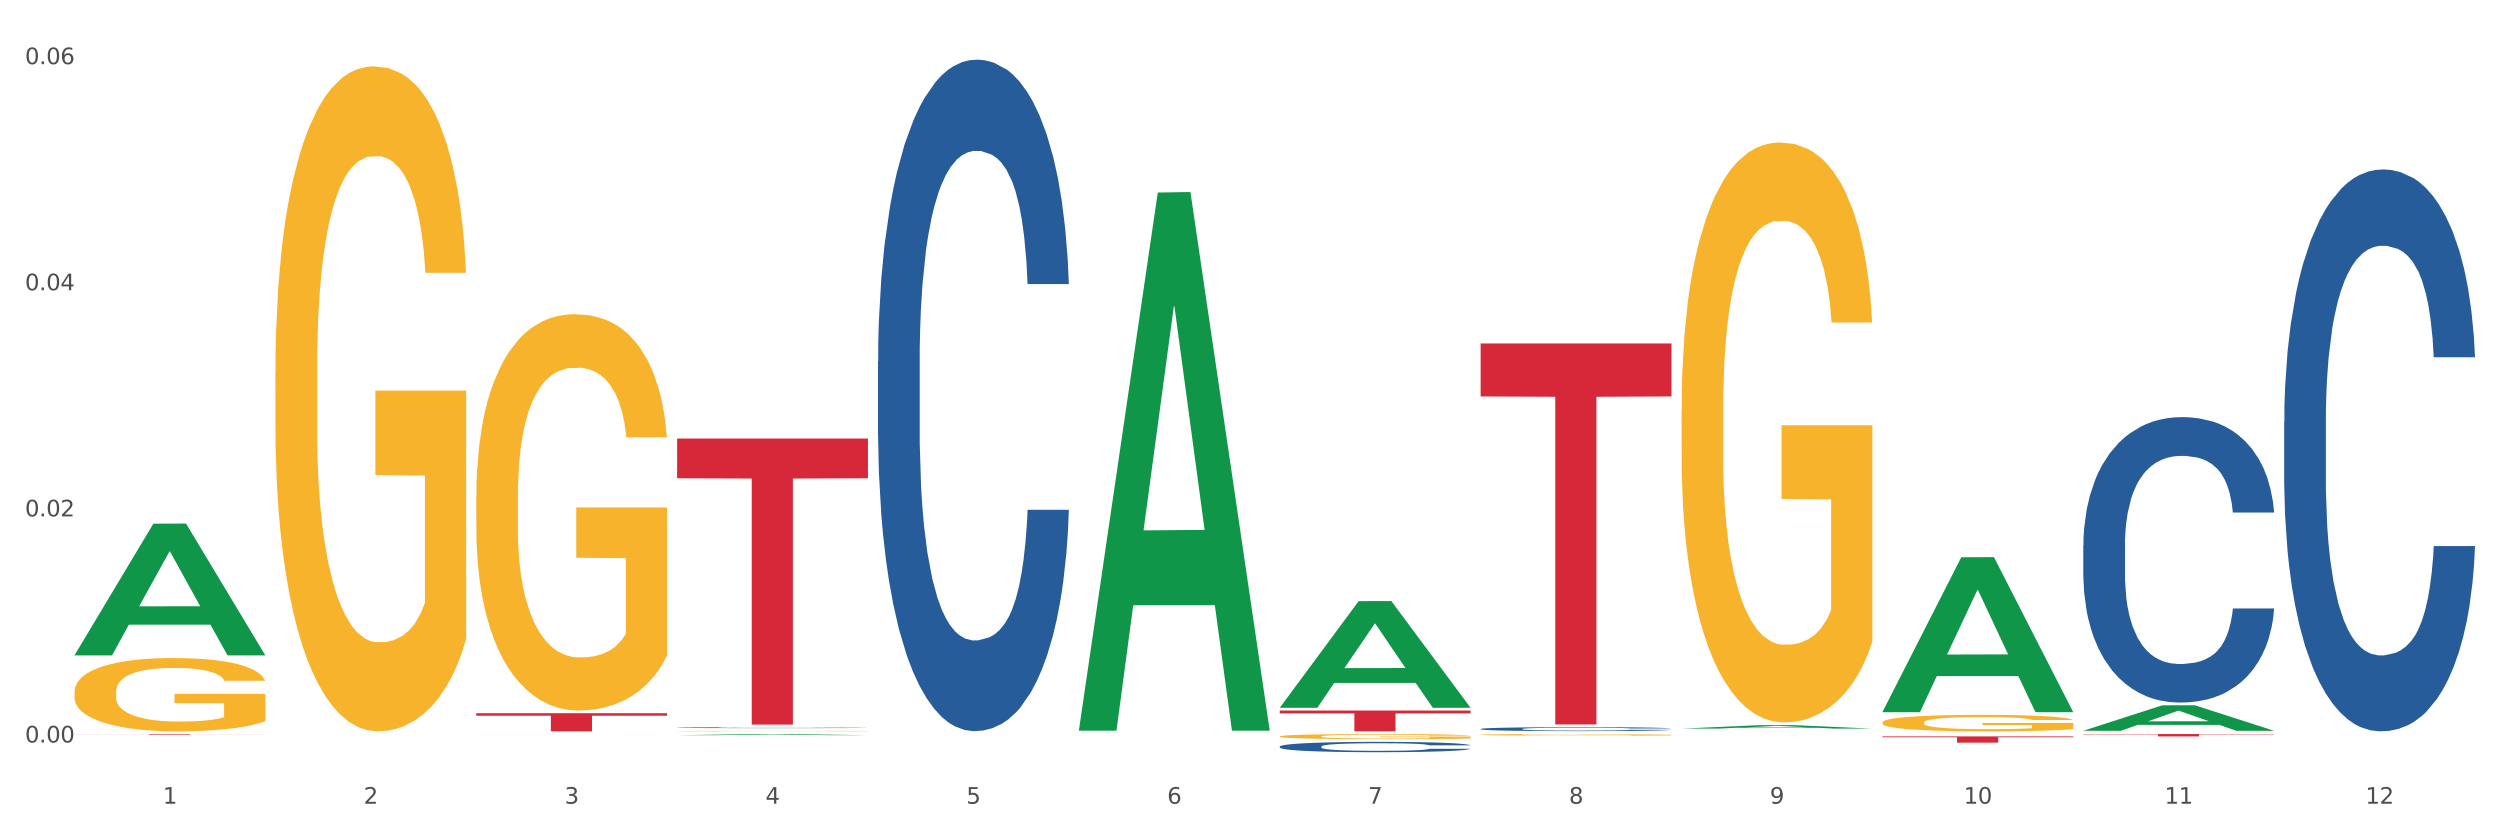 <?xml version="1.0" encoding="utf-8" standalone="no"?>
<!DOCTYPE svg PUBLIC "-//W3C//DTD SVG 1.1//EN"
  "http://www.w3.org/Graphics/SVG/1.1/DTD/svg11.dtd">
<svg xmlns:xlink="http://www.w3.org/1999/xlink" width="1080pt" height="360pt" viewBox="0 0 1080 360" xmlns="http://www.w3.org/2000/svg" version="1.1">
 <rect x="0" y="0" width="1080" height="360" fill="#333333" stroke="none"/>
 <defs>
  <style type="text/css">*{stroke-linejoin: round; stroke-linecap: butt}</style>
 </defs>
 <g id="figure_1">
  <g id="patch_1">
   <path d="M 0 360 
L 1080 360 
L 1080 0 
L 0 0 
z
" style="fill: #ffffff; stroke: #ffffff; stroke-linejoin: miter"/>
  </g>
  <g id="axes_1">
   <g id="matplotlib.axis_1">
    <g id="xtick_1">
     <g id="text_1">
      <!-- 1 -->
      <g style="fill: #4d4d4d" transform="translate(70.342 347.204) scale(0.096 -0.096)">
       <defs>
        <path id="DejaVuSans-31" d="M 794 531 
L 1825 531 
L 1825 4091 
L 703 3866 
L 703 4441 
L 1819 4666 
L 2450 4666 
L 2450 531 
L 3481 531 
L 3481 0 
L 794 0 
L 794 531 
z
" transform="scale(0.016)"/>
       </defs>
       <use xlink:href="#DejaVuSans-31"/>
      </g>
     </g>
    </g>
    <g id="xtick_2">
     <g id="text_2">
      <!-- 2 -->
      <g style="fill: #4d4d4d" transform="translate(157.122 347.204) scale(0.096 -0.096)">
       <defs>
        <path id="DejaVuSans-32" d="M 1228 531 
L 3431 531 
L 3431 0 
L 469 0 
L 469 531 
Q 828 903 1448 1529 
Q 2069 2156 2228 2338 
Q 2531 2678 2651 2914 
Q 2772 3150 2772 3378 
Q 2772 3750 2511 3984 
Q 2250 4219 1831 4219 
Q 1534 4219 1204 4116 
Q 875 4013 500 3803 
L 500 4441 
Q 881 4594 1212 4672 
Q 1544 4750 1819 4750 
Q 2544 4750 2975 4387 
Q 3406 4025 3406 3419 
Q 3406 3131 3298 2873 
Q 3191 2616 2906 2266 
Q 2828 2175 2409 1742 
Q 1991 1309 1228 531 
z
" transform="scale(0.016)"/>
       </defs>
       <use xlink:href="#DejaVuSans-32"/>
      </g>
     </g>
    </g>
    <g id="xtick_3">
     <g id="text_3">
      <!-- 3 -->
      <g style="fill: #4d4d4d" transform="translate(243.902 347.204) scale(0.096 -0.096)">
       <defs>
        <path id="DejaVuSans-33" d="M 2597 2516 
Q 3050 2419 3304 2112 
Q 3559 1806 3559 1356 
Q 3559 666 3084 287 
Q 2609 -91 1734 -91 
Q 1441 -91 1130 -33 
Q 819 25 488 141 
L 488 750 
Q 750 597 1062 519 
Q 1375 441 1716 441 
Q 2309 441 2620 675 
Q 2931 909 2931 1356 
Q 2931 1769 2642 2001 
Q 2353 2234 1838 2234 
L 1294 2234 
L 1294 2753 
L 1863 2753 
Q 2328 2753 2575 2939 
Q 2822 3125 2822 3475 
Q 2822 3834 2567 4026 
Q 2313 4219 1838 4219 
Q 1578 4219 1281 4162 
Q 984 4106 628 3988 
L 628 4550 
Q 988 4650 1302 4700 
Q 1616 4750 1894 4750 
Q 2613 4750 3031 4423 
Q 3450 4097 3450 3541 
Q 3450 3153 3228 2886 
Q 3006 2619 2597 2516 
z
" transform="scale(0.016)"/>
       </defs>
       <use xlink:href="#DejaVuSans-33"/>
      </g>
     </g>
    </g>
    <g id="xtick_4">
     <g id="text_4">
      <!-- 4 -->
      <g style="fill: #4d4d4d" transform="translate(330.683 347.204) scale(0.096 -0.096)">
       <defs>
        <path id="DejaVuSans-34" d="M 2419 4116 
L 825 1625 
L 2419 1625 
L 2419 4116 
z
M 2253 4666 
L 3047 4666 
L 3047 1625 
L 3713 1625 
L 3713 1100 
L 3047 1100 
L 3047 0 
L 2419 0 
L 2419 1100 
L 313 1100 
L 313 1709 
L 2253 4666 
z
" transform="scale(0.016)"/>
       </defs>
       <use xlink:href="#DejaVuSans-34"/>
      </g>
     </g>
    </g>
    <g id="xtick_5">
     <g id="text_5">
      <!-- 5 -->
      <g style="fill: #4d4d4d" transform="translate(417.463 347.204) scale(0.096 -0.096)">
       <defs>
        <path id="DejaVuSans-35" d="M 691 4666 
L 3169 4666 
L 3169 4134 
L 1269 4134 
L 1269 2991 
Q 1406 3038 1543 3061 
Q 1681 3084 1819 3084 
Q 2600 3084 3056 2656 
Q 3513 2228 3513 1497 
Q 3513 744 3044 326 
Q 2575 -91 1722 -91 
Q 1428 -91 1123 -41 
Q 819 9 494 109 
L 494 744 
Q 775 591 1075 516 
Q 1375 441 1709 441 
Q 2250 441 2565 725 
Q 2881 1009 2881 1497 
Q 2881 1984 2565 2268 
Q 2250 2553 1709 2553 
Q 1456 2553 1204 2497 
Q 953 2441 691 2322 
L 691 4666 
z
" transform="scale(0.016)"/>
       </defs>
       <use xlink:href="#DejaVuSans-35"/>
      </g>
     </g>
    </g>
    <g id="xtick_6">
     <g id="text_6">
      <!-- 6 -->
      <g style="fill: #4d4d4d" transform="translate(504.243 347.204) scale(0.096 -0.096)">
       <defs>
        <path id="DejaVuSans-36" d="M 2113 2584 
Q 1688 2584 1439 2293 
Q 1191 2003 1191 1497 
Q 1191 994 1439 701 
Q 1688 409 2113 409 
Q 2538 409 2786 701 
Q 3034 994 3034 1497 
Q 3034 2003 2786 2293 
Q 2538 2584 2113 2584 
z
M 3366 4563 
L 3366 3988 
Q 3128 4100 2886 4159 
Q 2644 4219 2406 4219 
Q 1781 4219 1451 3797 
Q 1122 3375 1075 2522 
Q 1259 2794 1537 2939 
Q 1816 3084 2150 3084 
Q 2853 3084 3261 2657 
Q 3669 2231 3669 1497 
Q 3669 778 3244 343 
Q 2819 -91 2113 -91 
Q 1303 -91 875 529 
Q 447 1150 447 2328 
Q 447 3434 972 4092 
Q 1497 4750 2381 4750 
Q 2619 4750 2861 4703 
Q 3103 4656 3366 4563 
z
" transform="scale(0.016)"/>
       </defs>
       <use xlink:href="#DejaVuSans-36"/>
      </g>
     </g>
    </g>
    <g id="xtick_7">
     <g id="text_7">
      <!-- 7 -->
      <g style="fill: #4d4d4d" transform="translate(591.024 347.204) scale(0.096 -0.096)">
       <defs>
        <path id="DejaVuSans-37" d="M 525 4666 
L 3525 4666 
L 3525 4397 
L 1831 0 
L 1172 0 
L 2766 4134 
L 525 4134 
L 525 4666 
z
" transform="scale(0.016)"/>
       </defs>
       <use xlink:href="#DejaVuSans-37"/>
      </g>
     </g>
    </g>
    <g id="xtick_8">
     <g id="text_8">
      <!-- 8 -->
      <g style="fill: #4d4d4d" transform="translate(677.804 347.204) scale(0.096 -0.096)">
       <defs>
        <path id="DejaVuSans-38" d="M 2034 2216 
Q 1584 2216 1326 1975 
Q 1069 1734 1069 1313 
Q 1069 891 1326 650 
Q 1584 409 2034 409 
Q 2484 409 2743 651 
Q 3003 894 3003 1313 
Q 3003 1734 2745 1975 
Q 2488 2216 2034 2216 
z
M 1403 2484 
Q 997 2584 770 2862 
Q 544 3141 544 3541 
Q 544 4100 942 4425 
Q 1341 4750 2034 4750 
Q 2731 4750 3128 4425 
Q 3525 4100 3525 3541 
Q 3525 3141 3298 2862 
Q 3072 2584 2669 2484 
Q 3125 2378 3379 2068 
Q 3634 1759 3634 1313 
Q 3634 634 3220 271 
Q 2806 -91 2034 -91 
Q 1263 -91 848 271 
Q 434 634 434 1313 
Q 434 1759 690 2068 
Q 947 2378 1403 2484 
z
M 1172 3481 
Q 1172 3119 1398 2916 
Q 1625 2713 2034 2713 
Q 2441 2713 2670 2916 
Q 2900 3119 2900 3481 
Q 2900 3844 2670 4047 
Q 2441 4250 2034 4250 
Q 1625 4250 1398 4047 
Q 1172 3844 1172 3481 
z
" transform="scale(0.016)"/>
       </defs>
       <use xlink:href="#DejaVuSans-38"/>
      </g>
     </g>
    </g>
    <g id="xtick_9">
     <g id="text_9">
      <!-- 9 -->
      <g style="fill: #4d4d4d" transform="translate(764.584 347.204) scale(0.096 -0.096)">
       <defs>
        <path id="DejaVuSans-39" d="M 703 97 
L 703 672 
Q 941 559 1184 500 
Q 1428 441 1663 441 
Q 2288 441 2617 861 
Q 2947 1281 2994 2138 
Q 2813 1869 2534 1725 
Q 2256 1581 1919 1581 
Q 1219 1581 811 2004 
Q 403 2428 403 3163 
Q 403 3881 828 4315 
Q 1253 4750 1959 4750 
Q 2769 4750 3195 4129 
Q 3622 3509 3622 2328 
Q 3622 1225 3098 567 
Q 2575 -91 1691 -91 
Q 1453 -91 1209 -44 
Q 966 3 703 97 
z
M 1959 2075 
Q 2384 2075 2632 2365 
Q 2881 2656 2881 3163 
Q 2881 3666 2632 3958 
Q 2384 4250 1959 4250 
Q 1534 4250 1286 3958 
Q 1038 3666 1038 3163 
Q 1038 2656 1286 2365 
Q 1534 2075 1959 2075 
z
" transform="scale(0.016)"/>
       </defs>
       <use xlink:href="#DejaVuSans-39"/>
      </g>
     </g>
    </g>
    <g id="xtick_10">
     <g id="text_10">
      <!-- 10 -->
      <g style="fill: #4d4d4d" transform="translate(848.311 347.204) scale(0.096 -0.096)">
       <defs>
        <path id="DejaVuSans-30" d="M 2034 4250 
Q 1547 4250 1301 3770 
Q 1056 3291 1056 2328 
Q 1056 1369 1301 889 
Q 1547 409 2034 409 
Q 2525 409 2770 889 
Q 3016 1369 3016 2328 
Q 3016 3291 2770 3770 
Q 2525 4250 2034 4250 
z
M 2034 4750 
Q 2819 4750 3233 4129 
Q 3647 3509 3647 2328 
Q 3647 1150 3233 529 
Q 2819 -91 2034 -91 
Q 1250 -91 836 529 
Q 422 1150 422 2328 
Q 422 3509 836 4129 
Q 1250 4750 2034 4750 
z
" transform="scale(0.016)"/>
       </defs>
       <use xlink:href="#DejaVuSans-31"/>
       <use xlink:href="#DejaVuSans-30" transform="translate(63.623 0)"/>
      </g>
     </g>
    </g>
    <g id="xtick_11">
     <g id="text_11">
      <!-- 11 -->
      <g style="fill: #4d4d4d" transform="translate(935.091 347.204) scale(0.096 -0.096)">
       <use xlink:href="#DejaVuSans-31"/>
       <use xlink:href="#DejaVuSans-31" transform="translate(63.623 0)"/>
      </g>
     </g>
    </g>
    <g id="xtick_12">
     <g id="text_12">
      <!-- 12 -->
      <g style="fill: #4d4d4d" transform="translate(1021.871 347.204) scale(0.096 -0.096)">
       <use xlink:href="#DejaVuSans-31"/>
       <use xlink:href="#DejaVuSans-32" transform="translate(63.623 0)"/>
      </g>
     </g>
    </g>
    <g id="xtick_13"/>
    <g id="xtick_14"/>
    <g id="xtick_15"/>
    <g id="xtick_16"/>
    <g id="xtick_17"/>
    <g id="xtick_18"/>
    <g id="xtick_19"/>
    <g id="xtick_20"/>
    <g id="xtick_21"/>
    <g id="xtick_22"/>
    <g id="xtick_23"/>
   </g>
   <g id="matplotlib.axis_2">
    <g id="ytick_1">
     <g id="text_13">
      <!-- 0.00 -->
      <g style="fill: #4d4d4d" transform="translate(10.8 320.756) scale(0.096 -0.096)">
       <defs>
        <path id="DejaVuSans-2e" d="M 684 794 
L 1344 794 
L 1344 0 
L 684 0 
L 684 794 
z
" transform="scale(0.016)"/>
       </defs>
       <use xlink:href="#DejaVuSans-30"/>
       <use xlink:href="#DejaVuSans-2e" transform="translate(63.623 0)"/>
       <use xlink:href="#DejaVuSans-30" transform="translate(95.41 0)"/>
       <use xlink:href="#DejaVuSans-30" transform="translate(159.033 0)"/>
      </g>
     </g>
    </g>
    <g id="ytick_2">
     <g id="text_14">
      <!-- 0.02 -->
      <g style="fill: #4d4d4d" transform="translate(10.8 223.079) scale(0.096 -0.096)">
       <use xlink:href="#DejaVuSans-30"/>
       <use xlink:href="#DejaVuSans-2e" transform="translate(63.623 0)"/>
       <use xlink:href="#DejaVuSans-30" transform="translate(95.41 0)"/>
       <use xlink:href="#DejaVuSans-32" transform="translate(159.033 0)"/>
      </g>
     </g>
    </g>
    <g id="ytick_3">
     <g id="text_15">
      <!-- 0.04 -->
      <g style="fill: #4d4d4d" transform="translate(10.8 125.402) scale(0.096 -0.096)">
       <use xlink:href="#DejaVuSans-30"/>
       <use xlink:href="#DejaVuSans-2e" transform="translate(63.623 0)"/>
       <use xlink:href="#DejaVuSans-30" transform="translate(95.41 0)"/>
       <use xlink:href="#DejaVuSans-34" transform="translate(159.033 0)"/>
      </g>
     </g>
    </g>
    <g id="ytick_4">
     <g id="text_16">
      <!-- 0.06 -->
      <g style="fill: #4d4d4d" transform="translate(10.8 27.725) scale(0.096 -0.096)">
       <use xlink:href="#DejaVuSans-30"/>
       <use xlink:href="#DejaVuSans-2e" transform="translate(63.623 0)"/>
       <use xlink:href="#DejaVuSans-30" transform="translate(95.41 0)"/>
       <use xlink:href="#DejaVuSans-36" transform="translate(159.033 0)"/>
      </g>
     </g>
    </g>
    <g id="ytick_5"/>
    <g id="ytick_6"/>
    <g id="ytick_7"/>
   </g>
   <g id="PolyCollection_1">
    <path d="M 32.175 283.014 
L 32.26 282.96 
L 66.256 226.222 
L 80.365 226.169 
L 114.616 283.121 
L 98.298 283.121 
L 90.904 269.859 
L 55.803 269.859 
L 55.548 270.072 
L 48.408 283.121 
L 32.175 283.121 
L 32.175 283.014 
L 60.222 261.944 
L 86.484 261.891 
L 73.481 238.308 
L 73.311 238.201 
L 73.141 238.361 
L 60.137 261.891 
L 60.222 261.944 
L 32.175 283.014 
z
" clip-path="url(#pe9c8412f6e)" style="fill: #109648"/>
    <path d="M 726.418 315.926 
L 808.859 315.926 
L 808.859 315.929 
L 776.429 315.929 
L 776.429 315.943 
L 758.652 315.943 
L 758.652 315.929 
L 726.418 315.929 
L 726.418 315.926 
L 726.418 315.926 
z
" clip-path="url(#pe9c8412f6e)" style="fill: #d62839"/>
    <path d="M 639.637 148.389 
L 722.079 148.389 
L 722.079 171.261 
L 689.649 171.415 
L 689.649 312.97 
L 671.872 312.97 
L 671.872 171.415 
L 639.637 171.261 
L 639.637 148.544 
L 639.637 148.389 
z
" clip-path="url(#pe9c8412f6e)" style="fill: #d62839"/>
    <path d="M 118.955 161.403 
L 119.053 161.14 
L 119.053 151.695 
L 119.247 143.561 
L 120.221 123.883 
L 121.681 107.615 
L 122.751 98.957 
L 123.822 91.873 
L 125.087 84.788 
L 126.645 77.442 
L 129.467 66.684 
L 131.219 61.174 
L 133.361 55.402 
L 137.254 47.006 
L 140.077 42.283 
L 142.997 38.348 
L 147.766 33.625 
L 150.881 31.526 
L 154.19 29.951 
L 158.181 28.902 
L 161.198 28.64 
L 167.817 29.427 
L 173.462 31.788 
L 176.187 33.625 
L 179.691 36.773 
L 181.541 38.872 
L 184.558 43.07 
L 187.673 48.58 
L 189.814 53.303 
L 193.026 62.224 
L 195.459 71.145 
L 197.698 82.165 
L 198.866 89.774 
L 199.742 96.858 
L 200.521 104.992 
L 201.299 117.848 
L 183.779 117.848 
L 183.098 108.665 
L 182.027 100.006 
L 180.47 91.61 
L 179.107 86.363 
L 176.771 79.803 
L 174.63 75.605 
L 172.391 72.457 
L 169.666 69.833 
L 167.525 68.521 
L 164.507 67.471 
L 158.57 67.734 
L 154.579 69.833 
L 151.854 72.457 
L 150.102 74.818 
L 148.545 77.442 
L 146.793 81.115 
L 144.749 86.625 
L 143.289 91.61 
L 141.829 97.907 
L 140.661 104.204 
L 139.59 111.551 
L 138.714 119.422 
L 138.033 127.556 
L 137.449 137.526 
L 136.962 154.056 
L 136.962 190.002 
L 137.157 198.136 
L 137.643 208.893 
L 138.227 217.027 
L 139.201 226.735 
L 140.077 233.294 
L 141.731 242.74 
L 143.581 250.611 
L 145.041 255.596 
L 146.501 259.795 
L 149.031 265.567 
L 151.854 270.29 
L 154.287 273.176 
L 157.597 275.8 
L 159.835 276.849 
L 161.782 277.374 
L 166.551 277.374 
L 169.958 276.587 
L 173.754 274.75 
L 176.674 272.389 
L 179.107 269.503 
L 181.833 264.78 
L 183.585 260.319 
L 183.585 205.482 
L 162.171 205.22 
L 162.171 168.749 
L 201.397 168.749 
L 201.397 275.8 
L 199.742 281.31 
L 197.893 286.295 
L 195.946 290.755 
L 193.026 296.265 
L 189.522 301.513 
L 186.407 305.186 
L 183.098 308.334 
L 179.205 311.221 
L 174.143 313.844 
L 171.029 314.894 
L 167.135 315.681 
L 162.561 315.943 
L 158.57 315.419 
L 154.677 314.107 
L 150.589 311.745 
L 146.598 308.334 
L 143.581 304.924 
L 140.563 300.726 
L 137.351 295.216 
L 134.821 289.968 
L 132.874 285.245 
L 130.733 279.211 
L 128.397 271.339 
L 126.645 264.255 
L 125.087 256.908 
L 123.433 247.463 
L 122.265 239.329 
L 121.097 229.096 
L 120.415 221.487 
L 119.637 209.68 
L 119.053 193.151 
L 118.955 161.403 
z
" clip-path="url(#pe9c8412f6e)" style="fill: #f7b32b"/>
    <path d="M 292.516 189.441 
L 374.957 189.441 
L 374.957 206.613 
L 342.528 206.729 
L 342.528 313.015 
L 324.75 313.015 
L 324.75 206.729 
L 292.516 206.613 
L 292.516 189.557 
L 292.516 189.441 
z
" clip-path="url(#pe9c8412f6e)" style="fill: #d62839"/>
    <path d="M 205.736 308.113 
L 288.177 308.113 
L 288.177 309.201 
L 255.747 309.208 
L 255.747 315.943 
L 237.97 315.943 
L 237.97 309.208 
L 205.736 309.201 
L 205.736 308.12 
L 205.736 308.113 
z
" clip-path="url(#pe9c8412f6e)" style="fill: #d62839"/>
    <path d="M 292.516 314.349 
L 292.613 314.349 
L 292.613 314.339 
L 292.906 314.326 
L 293.978 314.302 
L 295.342 314.284 
L 297.681 314.263 
L 298.948 314.254 
L 300.604 314.244 
L 304.015 314.228 
L 307.913 314.214 
L 310.641 314.206 
L 312.688 314.202 
L 317.268 314.193 
L 319.899 314.189 
L 322.628 314.186 
L 324.966 314.184 
L 328.864 314.182 
L 331.983 314.181 
L 335.588 314.18 
L 338.609 314.181 
L 342.604 314.182 
L 348.451 314.186 
L 350.693 314.189 
L 353.714 314.193 
L 356.832 314.198 
L 359.366 314.204 
L 362.289 314.212 
L 365.31 314.222 
L 368.233 314.235 
L 370.28 314.247 
L 371.936 314.26 
L 373.398 314.275 
L 374.47 314.292 
L 374.957 314.306 
L 357.124 314.306 
L 356.637 314.293 
L 355.663 314.279 
L 354.688 314.27 
L 353.616 314.263 
L 351.96 314.254 
L 350.498 314.249 
L 348.062 314.242 
L 345.82 314.238 
L 343.969 314.236 
L 341.727 314.233 
L 336.952 314.231 
L 333.542 314.231 
L 331.398 314.232 
L 328.767 314.234 
L 326.525 314.236 
L 323.894 314.24 
L 321.848 314.245 
L 319.802 314.251 
L 318.632 314.255 
L 316.878 314.262 
L 315.709 314.269 
L 314.15 314.279 
L 313.273 314.287 
L 311.713 314.306 
L 311.031 314.321 
L 310.739 314.331 
L 310.544 314.342 
L 310.544 314.395 
L 311.129 314.419 
L 311.616 314.43 
L 312.395 314.441 
L 313.857 314.456 
L 316.001 314.471 
L 318.242 314.482 
L 320.094 314.488 
L 321.848 314.493 
L 323.602 314.497 
L 325.746 314.5 
L 327.5 314.502 
L 330.131 314.504 
L 333.249 314.505 
L 335.686 314.505 
L 340.655 314.504 
L 342.897 314.502 
L 345.041 314.5 
L 347.379 314.496 
L 349.231 314.492 
L 350.303 314.489 
L 352.057 314.482 
L 353.421 314.475 
L 354.591 314.467 
L 355.37 314.46 
L 356.247 314.45 
L 356.929 314.438 
L 357.124 314.432 
L 374.957 314.432 
L 374.568 314.445 
L 373.885 314.457 
L 372.521 314.473 
L 371.449 314.482 
L 369.793 314.493 
L 368.038 314.503 
L 365.602 314.514 
L 363.361 314.522 
L 361.022 314.528 
L 358.489 314.535 
L 353.908 314.543 
L 352.252 314.546 
L 348.744 314.55 
L 346.015 314.552 
L 342.02 314.554 
L 337.927 314.556 
L 333.639 314.556 
L 329.839 314.556 
L 325.648 314.553 
L 323.017 314.551 
L 320.094 314.548 
L 316.683 314.544 
L 313.467 314.538 
L 310.447 314.531 
L 307.621 314.523 
L 304.989 314.514 
L 301.579 314.499 
L 299.045 314.485 
L 297.194 314.471 
L 295.927 314.46 
L 294.66 314.446 
L 293.978 314.436 
L 292.906 314.412 
L 292.516 314.389 
L 292.516 314.349 
z
" clip-path="url(#pe9c8412f6e)" style="fill: #255c99"/>
    <path d="M 379.296 156.108 
L 379.394 155.843 
L 379.394 148.425 
L 379.686 138.357 
L 380.758 119.812 
L 382.122 105.77 
L 384.461 89.344 
L 385.728 82.456 
L 387.385 74.773 
L 390.795 62.321 
L 394.693 51.723 
L 397.422 45.895 
L 399.468 42.186 
L 404.048 35.562 
L 406.679 32.648 
L 409.408 30.263 
L 411.747 28.674 
L 415.645 26.819 
L 418.763 26.024 
L 422.369 25.759 
L 425.389 26.024 
L 429.385 27.084 
L 435.232 30.263 
L 437.473 32.118 
L 440.494 35.297 
L 443.612 39.536 
L 446.146 43.775 
L 449.069 49.869 
L 452.09 57.817 
L 455.014 67.884 
L 457.06 77.157 
L 458.717 86.96 
L 460.178 98.882 
L 461.25 111.864 
L 461.738 122.726 
L 443.905 122.726 
L 443.417 112.923 
L 442.443 102.326 
L 441.468 95.173 
L 440.396 89.344 
L 438.74 82.721 
L 437.278 78.482 
L 434.842 73.448 
L 432.601 70.269 
L 430.749 68.414 
L 428.508 66.825 
L 423.733 65.235 
L 420.322 65.235 
L 418.178 65.765 
L 415.547 67.089 
L 413.306 68.944 
L 410.675 72.123 
L 408.628 75.567 
L 406.582 80.071 
L 405.413 83.251 
L 403.658 89.079 
L 402.489 93.848 
L 400.93 102.061 
L 400.053 107.89 
L 398.494 122.991 
L 397.812 134.118 
L 397.519 141.801 
L 397.324 150.279 
L 397.324 191.609 
L 397.909 210.155 
L 398.396 218.103 
L 399.176 227.111 
L 400.638 238.768 
L 402.781 250.16 
L 405.023 258.373 
L 406.874 263.407 
L 408.628 267.116 
L 410.382 270.03 
L 412.526 272.68 
L 414.28 274.269 
L 416.911 275.859 
L 420.03 276.654 
L 422.466 276.654 
L 427.436 275.329 
L 429.677 274.004 
L 431.821 272.15 
L 434.16 269.236 
L 436.011 266.056 
L 437.083 263.672 
L 438.837 258.638 
L 440.202 253.339 
L 441.371 247.246 
L 442.151 241.947 
L 443.028 233.999 
L 443.71 224.991 
L 443.905 220.222 
L 461.738 220.222 
L 461.348 229.76 
L 460.666 239.033 
L 459.301 251.485 
L 458.23 258.638 
L 456.573 267.381 
L 454.819 274.799 
L 452.383 283.012 
L 450.141 289.106 
L 447.803 294.404 
L 445.269 299.173 
L 440.689 305.797 
L 439.032 307.651 
L 435.524 310.83 
L 432.795 312.685 
L 428.8 314.54 
L 424.707 315.599 
L 420.42 315.864 
L 416.619 315.334 
L 412.429 313.745 
L 409.798 312.155 
L 406.874 309.771 
L 403.464 306.062 
L 400.248 301.558 
L 397.227 296.259 
L 394.401 290.165 
L 391.77 283.277 
L 388.359 271.885 
L 385.825 260.758 
L 383.974 250.425 
L 382.707 241.682 
L 381.44 230.555 
L 380.758 222.872 
L 379.686 204.326 
L 379.296 187.105 
L 379.296 156.108 
z
" clip-path="url(#pe9c8412f6e)" style="fill: #255c99"/>
    <path d="M 552.857 322.491 
L 552.954 322.487 
L 552.954 322.373 
L 553.247 322.218 
L 554.319 321.932 
L 555.683 321.716 
L 558.022 321.463 
L 559.289 321.357 
L 560.945 321.239 
L 564.356 321.048 
L 568.254 320.884 
L 570.982 320.795 
L 573.029 320.738 
L 577.609 320.636 
L 580.24 320.591 
L 582.969 320.554 
L 585.307 320.53 
L 589.205 320.501 
L 592.324 320.489 
L 595.929 320.485 
L 598.95 320.489 
L 602.945 320.505 
L 608.792 320.554 
L 611.034 320.583 
L 614.055 320.632 
L 617.173 320.697 
L 619.707 320.762 
L 622.63 320.856 
L 625.651 320.978 
L 628.574 321.133 
L 630.621 321.276 
L 632.277 321.427 
L 633.739 321.61 
L 634.811 321.81 
L 635.298 321.977 
L 617.465 321.977 
L 616.978 321.826 
L 616.004 321.663 
L 615.029 321.553 
L 613.957 321.463 
L 612.301 321.361 
L 610.839 321.296 
L 608.403 321.219 
L 606.161 321.17 
L 604.31 321.141 
L 602.068 321.117 
L 597.293 321.092 
L 593.883 321.092 
L 591.739 321.101 
L 589.108 321.121 
L 586.866 321.149 
L 584.235 321.198 
L 582.189 321.251 
L 580.143 321.321 
L 578.973 321.37 
L 577.219 321.459 
L 576.05 321.533 
L 574.491 321.659 
L 573.614 321.749 
L 572.054 321.981 
L 571.372 322.152 
L 571.08 322.271 
L 570.885 322.401 
L 570.885 323.037 
L 571.47 323.323 
L 571.957 323.445 
L 572.736 323.584 
L 574.198 323.763 
L 576.342 323.938 
L 578.583 324.065 
L 580.435 324.142 
L 582.189 324.199 
L 583.943 324.244 
L 586.087 324.285 
L 587.841 324.309 
L 590.472 324.334 
L 593.59 324.346 
L 596.027 324.346 
L 600.997 324.326 
L 603.238 324.305 
L 605.382 324.277 
L 607.72 324.232 
L 609.572 324.183 
L 610.644 324.146 
L 612.398 324.069 
L 613.762 323.987 
L 614.932 323.893 
L 615.711 323.812 
L 616.588 323.69 
L 617.27 323.551 
L 617.465 323.478 
L 635.298 323.478 
L 634.909 323.624 
L 634.226 323.767 
L 632.862 323.959 
L 631.79 324.069 
L 630.134 324.203 
L 628.379 324.318 
L 625.943 324.444 
L 623.702 324.538 
L 621.363 324.619 
L 618.83 324.693 
L 614.249 324.795 
L 612.593 324.823 
L 609.085 324.872 
L 606.356 324.901 
L 602.361 324.929 
L 598.268 324.945 
L 593.98 324.95 
L 590.18 324.941 
L 585.989 324.917 
L 583.358 324.892 
L 580.435 324.856 
L 577.024 324.799 
L 573.808 324.729 
L 570.788 324.648 
L 567.962 324.554 
L 565.33 324.448 
L 561.92 324.273 
L 559.386 324.101 
L 557.535 323.942 
L 556.268 323.808 
L 555.001 323.637 
L 554.319 323.518 
L 553.247 323.233 
L 552.857 322.968 
L 552.857 322.491 
z
" clip-path="url(#pe9c8412f6e)" style="fill: #255c99"/>
    <path d="M 813.198 318.119 
L 895.639 318.119 
L 895.639 318.498 
L 863.21 318.501 
L 863.21 320.845 
L 845.432 320.845 
L 845.432 318.501 
L 813.198 318.498 
L 813.198 318.122 
L 813.198 318.119 
z
" clip-path="url(#pe9c8412f6e)" style="fill: #d62839"/>
    <path d="M 639.637 314.901 
L 639.735 314.899 
L 639.735 314.856 
L 640.027 314.797 
L 641.099 314.688 
L 642.463 314.605 
L 644.802 314.509 
L 646.069 314.468 
L 647.726 314.423 
L 651.136 314.35 
L 655.034 314.288 
L 657.763 314.254 
L 659.809 314.232 
L 664.389 314.193 
L 667.02 314.176 
L 669.749 314.162 
L 672.088 314.153 
L 675.986 314.142 
L 679.104 314.137 
L 682.71 314.136 
L 685.73 314.137 
L 689.726 314.143 
L 695.573 314.162 
L 697.814 314.173 
L 700.835 314.192 
L 703.953 314.217 
L 706.487 314.241 
L 709.41 314.277 
L 712.431 314.324 
L 715.355 314.383 
L 717.401 314.437 
L 719.058 314.495 
L 720.519 314.565 
L 721.591 314.641 
L 722.079 314.705 
L 704.246 314.705 
L 703.758 314.647 
L 702.784 314.585 
L 701.809 314.543 
L 700.737 314.509 
L 699.081 314.47 
L 697.619 314.445 
L 695.183 314.416 
L 692.942 314.397 
L 691.09 314.386 
L 688.849 314.377 
L 684.074 314.367 
L 680.663 314.367 
L 678.519 314.37 
L 675.888 314.378 
L 673.647 314.389 
L 671.016 314.408 
L 668.969 314.428 
L 666.923 314.454 
L 665.754 314.473 
L 663.999 314.507 
L 662.83 314.535 
L 661.271 314.584 
L 660.394 314.618 
L 658.835 314.706 
L 658.153 314.772 
L 657.86 314.817 
L 657.665 314.867 
L 657.665 315.109 
L 658.25 315.218 
L 658.737 315.265 
L 659.517 315.318 
L 660.979 315.386 
L 663.122 315.453 
L 665.364 315.501 
L 667.215 315.531 
L 668.969 315.552 
L 670.723 315.57 
L 672.867 315.585 
L 674.621 315.594 
L 677.252 315.604 
L 680.371 315.608 
L 682.807 315.608 
L 687.777 315.601 
L 690.018 315.593 
L 692.162 315.582 
L 694.501 315.565 
L 696.352 315.546 
L 697.424 315.532 
L 699.178 315.503 
L 700.543 315.472 
L 701.712 315.436 
L 702.492 315.405 
L 703.369 315.358 
L 704.051 315.305 
L 704.246 315.277 
L 722.079 315.277 
L 721.689 315.333 
L 721.007 315.388 
L 719.642 315.461 
L 718.571 315.503 
L 716.914 315.554 
L 715.16 315.598 
L 712.724 315.646 
L 710.482 315.682 
L 708.144 315.713 
L 705.61 315.741 
L 701.03 315.78 
L 699.373 315.79 
L 695.865 315.809 
L 693.136 315.82 
L 689.141 315.831 
L 685.048 315.837 
L 680.761 315.839 
L 676.96 315.836 
L 672.77 315.826 
L 670.139 315.817 
L 667.215 315.803 
L 663.805 315.781 
L 660.589 315.755 
L 657.568 315.724 
L 654.742 315.688 
L 652.111 315.647 
L 648.7 315.58 
L 646.166 315.515 
L 644.315 315.455 
L 643.048 315.403 
L 641.781 315.338 
L 641.099 315.293 
L 640.027 315.184 
L 639.637 315.083 
L 639.637 314.901 
z
" clip-path="url(#pe9c8412f6e)" style="fill: #255c99"/>
    <path d="M 986.759 182.266 
L 986.856 182.045 
L 986.856 175.837 
L 987.148 167.413 
L 988.22 151.895 
L 989.585 140.146 
L 991.923 126.401 
L 993.19 120.637 
L 994.847 114.209 
L 998.258 103.789 
L 1002.156 94.922 
L 1004.884 90.045 
L 1006.93 86.941 
L 1011.511 81.399 
L 1014.142 78.96 
L 1016.87 76.965 
L 1019.209 75.635 
L 1023.107 74.083 
L 1026.225 73.418 
L 1029.831 73.196 
L 1032.852 73.418 
L 1036.847 74.305 
L 1042.694 76.965 
L 1044.935 78.517 
L 1047.956 81.177 
L 1051.075 84.724 
L 1053.608 88.271 
L 1056.532 93.37 
L 1059.553 100.021 
L 1062.476 108.445 
L 1064.522 116.204 
L 1066.179 124.406 
L 1067.641 134.382 
L 1068.713 145.245 
L 1069.2 154.334 
L 1051.367 154.334 
L 1050.88 146.131 
L 1049.905 137.264 
L 1048.931 131.278 
L 1047.859 126.401 
L 1046.202 120.859 
L 1044.74 117.312 
L 1042.304 113.1 
L 1040.063 110.44 
L 1038.211 108.888 
L 1035.97 107.558 
L 1031.195 106.228 
L 1027.784 106.228 
L 1025.641 106.671 
L 1023.009 107.78 
L 1020.768 109.331 
L 1018.137 111.992 
L 1016.091 114.874 
L 1014.044 118.642 
L 1012.875 121.302 
L 1011.121 126.18 
L 1009.951 130.17 
L 1008.392 137.042 
L 1007.515 141.919 
L 1005.956 154.555 
L 1005.274 163.866 
L 1004.982 170.295 
L 1004.787 177.389 
L 1004.787 211.972 
L 1005.371 227.49 
L 1005.859 234.141 
L 1006.638 241.678 
L 1008.1 251.433 
L 1010.244 260.965 
L 1012.485 267.837 
L 1014.337 272.049 
L 1016.091 275.153 
L 1017.845 277.592 
L 1019.989 279.808 
L 1021.743 281.139 
L 1024.374 282.469 
L 1027.492 283.134 
L 1029.928 283.134 
L 1034.898 282.025 
L 1037.139 280.917 
L 1039.283 279.365 
L 1041.622 276.927 
L 1043.474 274.266 
L 1044.546 272.271 
L 1046.3 268.059 
L 1047.664 263.625 
L 1048.833 258.527 
L 1049.613 254.093 
L 1050.49 247.442 
L 1051.172 239.905 
L 1051.367 235.915 
L 1069.2 235.915 
L 1068.81 243.895 
L 1068.128 251.654 
L 1066.764 262.074 
L 1065.692 268.059 
L 1064.035 275.375 
L 1062.281 281.582 
L 1059.845 288.454 
L 1057.604 293.553 
L 1055.265 297.987 
L 1052.731 301.977 
L 1048.151 307.519 
L 1046.495 309.071 
L 1042.986 311.731 
L 1040.258 313.283 
L 1036.262 314.835 
L 1032.17 315.722 
L 1027.882 315.943 
L 1024.081 315.5 
L 1019.891 314.17 
L 1017.26 312.84 
L 1014.337 310.845 
L 1010.926 307.741 
L 1007.71 303.972 
L 1004.689 299.539 
L 1001.863 294.44 
L 999.232 288.676 
L 995.821 279.143 
L 993.288 269.833 
L 991.436 261.187 
L 990.169 253.871 
L 988.903 244.56 
L 988.22 238.131 
L 987.148 222.613 
L 986.759 208.204 
L 986.759 182.266 
z
" clip-path="url(#pe9c8412f6e)" style="fill: #255c99"/>
    <path d="M 32.175 317.109 
L 114.616 317.109 
L 114.616 317.146 
L 82.187 317.146 
L 82.187 317.377 
L 64.409 317.377 
L 64.409 317.146 
L 32.175 317.146 
L 32.175 317.109 
L 32.175 317.109 
z
" clip-path="url(#pe9c8412f6e)" style="fill: #d62839"/>
    <path d="M 813.198 312.116 
L 813.295 312.11 
L 813.295 311.876 
L 813.49 311.675 
L 814.463 311.187 
L 815.923 310.784 
L 816.994 310.57 
L 818.065 310.395 
L 819.33 310.219 
L 820.887 310.037 
L 823.71 309.771 
L 825.462 309.634 
L 827.603 309.491 
L 831.497 309.283 
L 834.319 309.166 
L 837.239 309.069 
L 842.009 308.952 
L 845.123 308.9 
L 848.433 308.861 
L 852.423 308.835 
L 855.441 308.829 
L 862.059 308.848 
L 867.705 308.907 
L 870.43 308.952 
L 873.934 309.03 
L 875.783 309.082 
L 878.801 309.186 
L 881.915 309.322 
L 884.057 309.439 
L 887.269 309.66 
L 889.702 309.881 
L 891.941 310.154 
L 893.109 310.343 
L 893.985 310.518 
L 894.763 310.719 
L 895.542 311.038 
L 878.022 311.038 
L 877.341 310.81 
L 876.27 310.596 
L 874.713 310.388 
L 873.35 310.258 
L 871.014 310.096 
L 868.873 309.992 
L 866.634 309.914 
L 863.909 309.849 
L 861.767 309.816 
L 858.75 309.79 
L 852.813 309.797 
L 848.822 309.849 
L 846.097 309.914 
L 844.345 309.972 
L 842.787 310.037 
L 841.035 310.128 
L 838.991 310.265 
L 837.531 310.388 
L 836.071 310.544 
L 834.903 310.7 
L 833.833 310.882 
L 832.957 311.077 
L 832.275 311.278 
L 831.691 311.525 
L 831.205 311.934 
L 831.205 312.825 
L 831.399 313.026 
L 831.886 313.292 
L 832.47 313.494 
L 833.443 313.734 
L 834.319 313.897 
L 835.974 314.131 
L 837.823 314.326 
L 839.283 314.449 
L 840.743 314.553 
L 843.274 314.696 
L 846.097 314.813 
L 848.53 314.884 
L 851.839 314.949 
L 854.078 314.975 
L 856.025 314.988 
L 860.794 314.988 
L 864.201 314.969 
L 867.997 314.923 
L 870.917 314.865 
L 873.35 314.793 
L 876.075 314.676 
L 877.827 314.566 
L 877.827 313.208 
L 856.414 313.201 
L 856.414 312.298 
L 895.639 312.298 
L 895.639 314.949 
L 893.985 315.086 
L 892.135 315.209 
L 890.189 315.32 
L 887.269 315.456 
L 883.765 315.586 
L 880.65 315.677 
L 877.341 315.755 
L 873.447 315.826 
L 868.386 315.891 
L 865.271 315.917 
L 861.378 315.937 
L 856.803 315.943 
L 852.813 315.93 
L 848.919 315.898 
L 844.831 315.839 
L 840.841 315.755 
L 837.823 315.671 
L 834.806 315.567 
L 831.594 315.43 
L 829.063 315.3 
L 827.117 315.183 
L 824.975 315.034 
L 822.639 314.839 
L 820.887 314.663 
L 819.33 314.481 
L 817.675 314.248 
L 816.507 314.046 
L 815.339 313.793 
L 814.658 313.604 
L 813.879 313.312 
L 813.295 312.903 
L 813.198 312.116 
z
" clip-path="url(#pe9c8412f6e)" style="fill: #f7b32b"/>
    <path d="M 726.418 177.313 
L 726.515 177.085 
L 726.515 168.848 
L 726.71 161.755 
L 727.683 144.594 
L 729.143 130.408 
L 730.214 122.857 
L 731.284 116.68 
L 732.55 110.502 
L 734.107 104.095 
L 736.93 94.714 
L 738.682 89.909 
L 740.823 84.875 
L 744.716 77.554 
L 747.539 73.435 
L 750.459 70.003 
L 755.228 65.884 
L 758.343 64.054 
L 761.652 62.681 
L 765.643 61.766 
L 768.66 61.537 
L 775.279 62.224 
L 780.924 64.283 
L 783.65 65.884 
L 787.154 68.63 
L 789.003 70.461 
L 792.02 74.121 
L 795.135 78.926 
L 797.276 83.045 
L 800.488 90.824 
L 802.922 98.604 
L 805.16 108.214 
L 806.328 114.849 
L 807.204 121.027 
L 807.983 128.12 
L 808.762 139.332 
L 791.242 139.332 
L 790.56 131.323 
L 789.49 123.773 
L 787.932 116.451 
L 786.57 111.875 
L 784.234 106.154 
L 782.092 102.494 
L 779.854 99.748 
L 777.128 97.46 
L 774.987 96.316 
L 771.97 95.401 
L 766.032 95.629 
L 762.042 97.46 
L 759.316 99.748 
L 757.564 101.807 
L 756.007 104.095 
L 754.255 107.299 
L 752.211 112.103 
L 750.751 116.451 
L 749.291 121.942 
L 748.123 127.434 
L 747.052 133.84 
L 746.176 140.704 
L 745.495 147.797 
L 744.911 156.492 
L 744.424 170.907 
L 744.424 202.253 
L 744.619 209.346 
L 745.106 218.728 
L 745.69 225.821 
L 746.663 234.286 
L 747.539 240.007 
L 749.194 248.244 
L 751.043 255.108 
L 752.503 259.455 
L 753.963 263.116 
L 756.494 268.15 
L 759.316 272.268 
L 761.75 274.785 
L 765.059 277.073 
L 767.298 277.989 
L 769.244 278.446 
L 774.014 278.446 
L 777.42 277.76 
L 781.216 276.158 
L 784.136 274.099 
L 786.57 271.582 
L 789.295 267.463 
L 791.047 263.574 
L 791.047 215.753 
L 769.634 215.524 
L 769.634 183.72 
L 808.859 183.72 
L 808.859 277.073 
L 807.204 281.878 
L 805.355 286.226 
L 803.408 290.115 
L 800.488 294.92 
L 796.984 299.496 
L 793.87 302.7 
L 790.56 305.445 
L 786.667 307.962 
L 781.606 310.25 
L 778.491 311.166 
L 774.598 311.852 
L 770.023 312.081 
L 766.032 311.623 
L 762.139 310.479 
L 758.051 308.42 
L 754.06 305.445 
L 751.043 302.471 
L 748.026 298.81 
L 744.814 294.005 
L 742.283 289.429 
L 740.336 285.31 
L 738.195 280.048 
L 735.859 273.184 
L 734.107 267.006 
L 732.55 260.599 
L 730.895 252.362 
L 729.727 245.269 
L 728.559 236.346 
L 727.878 229.71 
L 727.099 219.414 
L 726.515 204.999 
L 726.418 177.313 
z
" clip-path="url(#pe9c8412f6e)" style="fill: #f7b32b"/>
    <path d="M 639.637 317.427 
L 639.735 317.426 
L 639.735 317.404 
L 639.929 317.384 
L 640.903 317.337 
L 642.363 317.298 
L 643.433 317.277 
L 644.504 317.26 
L 645.769 317.243 
L 647.327 317.226 
L 650.149 317.2 
L 651.901 317.187 
L 654.043 317.173 
L 657.936 317.153 
L 660.759 317.142 
L 663.679 317.132 
L 668.448 317.121 
L 671.563 317.116 
L 674.872 317.112 
L 678.863 317.109 
L 681.88 317.109 
L 688.499 317.111 
L 694.144 317.116 
L 696.869 317.121 
L 700.373 317.128 
L 702.223 317.133 
L 705.24 317.143 
L 708.355 317.157 
L 710.496 317.168 
L 713.708 317.189 
L 716.141 317.211 
L 718.38 317.237 
L 719.548 317.255 
L 720.424 317.272 
L 721.203 317.292 
L 721.981 317.323 
L 704.461 317.323 
L 703.78 317.301 
L 702.709 317.28 
L 701.152 317.26 
L 699.789 317.247 
L 697.453 317.231 
L 695.312 317.221 
L 693.073 317.214 
L 690.348 317.208 
L 688.207 317.204 
L 685.189 317.202 
L 679.252 317.203 
L 675.261 317.208 
L 672.536 317.214 
L 670.784 317.22 
L 669.227 317.226 
L 667.475 317.235 
L 665.431 317.248 
L 663.971 317.26 
L 662.511 317.275 
L 661.343 317.29 
L 660.272 317.308 
L 659.396 317.326 
L 658.715 317.346 
L 658.131 317.37 
L 657.644 317.409 
L 657.644 317.496 
L 657.839 317.515 
L 658.325 317.541 
L 658.909 317.56 
L 659.883 317.584 
L 660.759 317.599 
L 662.413 317.622 
L 664.263 317.641 
L 665.723 317.653 
L 667.183 317.663 
L 669.713 317.677 
L 672.536 317.688 
L 674.969 317.695 
L 678.279 317.701 
L 680.517 317.704 
L 682.464 317.705 
L 687.233 317.705 
L 690.64 317.703 
L 694.436 317.699 
L 697.356 317.693 
L 699.789 317.686 
L 702.515 317.675 
L 704.267 317.664 
L 704.267 317.533 
L 682.853 317.532 
L 682.853 317.445 
L 722.079 317.445 
L 722.079 317.701 
L 720.424 317.714 
L 718.575 317.726 
L 716.628 317.737 
L 713.708 317.75 
L 710.204 317.763 
L 707.089 317.772 
L 703.78 317.779 
L 699.887 317.786 
L 694.825 317.792 
L 691.711 317.795 
L 687.817 317.797 
L 683.243 317.797 
L 679.252 317.796 
L 675.359 317.793 
L 671.271 317.787 
L 667.28 317.779 
L 664.263 317.771 
L 661.245 317.761 
L 658.033 317.748 
L 655.503 317.735 
L 653.556 317.724 
L 651.415 317.709 
L 649.079 317.691 
L 647.327 317.674 
L 645.769 317.656 
L 644.115 317.633 
L 642.947 317.614 
L 641.779 317.589 
L 641.097 317.571 
L 640.319 317.543 
L 639.735 317.503 
L 639.637 317.427 
z
" clip-path="url(#pe9c8412f6e)" style="fill: #f7b32b"/>
    <path d="M 552.857 318.13 
L 552.954 318.128 
L 552.954 318.056 
L 553.149 317.993 
L 554.122 317.842 
L 555.582 317.716 
L 556.653 317.65 
L 557.724 317.595 
L 558.989 317.541 
L 560.546 317.484 
L 563.369 317.402 
L 565.121 317.359 
L 567.262 317.315 
L 571.156 317.25 
L 573.978 317.214 
L 576.898 317.184 
L 581.668 317.147 
L 584.782 317.131 
L 588.092 317.119 
L 592.082 317.111 
L 595.1 317.109 
L 601.718 317.115 
L 607.364 317.133 
L 610.089 317.147 
L 613.593 317.171 
L 615.442 317.188 
L 618.46 317.22 
L 621.574 317.262 
L 623.716 317.299 
L 626.928 317.367 
L 629.361 317.436 
L 631.6 317.521 
L 632.768 317.579 
L 633.644 317.634 
L 634.422 317.696 
L 635.201 317.795 
L 617.681 317.795 
L 617 317.725 
L 615.929 317.658 
L 614.372 317.593 
L 613.009 317.553 
L 610.673 317.502 
L 608.532 317.47 
L 606.293 317.446 
L 603.568 317.426 
L 601.426 317.416 
L 598.409 317.408 
L 592.472 317.41 
L 588.481 317.426 
L 585.756 317.446 
L 584.004 317.464 
L 582.446 317.484 
L 580.694 317.513 
L 578.65 317.555 
L 577.19 317.593 
L 575.73 317.642 
L 574.562 317.69 
L 573.492 317.747 
L 572.616 317.807 
L 571.934 317.87 
L 571.35 317.947 
L 570.864 318.074 
L 570.864 318.35 
L 571.058 318.413 
L 571.545 318.496 
L 572.129 318.558 
L 573.102 318.633 
L 573.978 318.684 
L 575.633 318.756 
L 577.482 318.817 
L 578.942 318.855 
L 580.402 318.887 
L 582.933 318.932 
L 585.756 318.968 
L 588.189 318.99 
L 591.498 319.011 
L 593.737 319.019 
L 595.684 319.023 
L 600.453 319.023 
L 603.86 319.017 
L 607.656 319.002 
L 610.576 318.984 
L 613.009 318.962 
L 615.734 318.926 
L 617.486 318.891 
L 617.486 318.47 
L 596.073 318.467 
L 596.073 318.187 
L 635.298 318.187 
L 635.298 319.011 
L 633.644 319.053 
L 631.794 319.091 
L 629.848 319.126 
L 626.928 319.168 
L 623.424 319.208 
L 620.309 319.237 
L 617 319.261 
L 613.106 319.283 
L 608.045 319.303 
L 604.93 319.311 
L 601.037 319.317 
L 596.462 319.319 
L 592.472 319.315 
L 588.578 319.305 
L 584.49 319.287 
L 580.5 319.261 
L 577.482 319.235 
L 574.465 319.202 
L 571.253 319.16 
L 568.722 319.12 
L 566.776 319.083 
L 564.634 319.037 
L 562.298 318.976 
L 560.546 318.922 
L 558.989 318.865 
L 557.334 318.793 
L 556.166 318.73 
L 554.998 318.651 
L 554.317 318.593 
L 553.538 318.502 
L 552.954 318.375 
L 552.857 318.13 
z
" clip-path="url(#pe9c8412f6e)" style="fill: #f7b32b"/>
    <path d="M 292.516 315.824 
L 292.613 315.824 
L 292.613 315.817 
L 292.808 315.81 
L 293.781 315.795 
L 295.241 315.783 
L 296.312 315.776 
L 297.383 315.77 
L 298.648 315.765 
L 300.205 315.759 
L 303.028 315.751 
L 304.78 315.747 
L 306.921 315.742 
L 310.815 315.736 
L 313.637 315.732 
L 316.557 315.729 
L 321.327 315.725 
L 324.441 315.724 
L 327.751 315.723 
L 331.741 315.722 
L 334.759 315.722 
L 341.377 315.722 
L 347.023 315.724 
L 349.748 315.725 
L 353.252 315.728 
L 355.101 315.73 
L 358.119 315.733 
L 361.233 315.737 
L 363.375 315.741 
L 366.587 315.748 
L 369.02 315.754 
L 371.259 315.763 
L 372.427 315.769 
L 373.303 315.774 
L 374.081 315.781 
L 374.86 315.79 
L 357.34 315.79 
L 356.659 315.783 
L 355.588 315.777 
L 354.031 315.77 
L 352.668 315.766 
L 350.332 315.761 
L 348.191 315.758 
L 345.952 315.755 
L 343.227 315.753 
L 341.085 315.752 
L 338.068 315.752 
L 332.131 315.752 
L 328.14 315.753 
L 325.415 315.755 
L 323.663 315.757 
L 322.105 315.759 
L 320.353 315.762 
L 318.309 315.766 
L 316.849 315.77 
L 315.389 315.775 
L 314.221 315.78 
L 313.151 315.786 
L 312.275 315.792 
L 311.593 315.798 
L 311.009 315.806 
L 310.523 315.818 
L 310.523 315.846 
L 310.717 315.852 
L 311.204 315.861 
L 311.788 315.867 
L 312.761 315.875 
L 313.637 315.88 
L 315.292 315.887 
L 317.141 315.893 
L 318.601 315.897 
L 320.061 315.9 
L 322.592 315.905 
L 325.415 315.908 
L 327.848 315.91 
L 331.157 315.912 
L 333.396 315.913 
L 335.343 315.914 
L 340.112 315.914 
L 343.519 315.913 
L 347.315 315.912 
L 350.235 315.91 
L 352.668 315.908 
L 355.393 315.904 
L 357.145 315.9 
L 357.145 315.858 
L 335.732 315.858 
L 335.732 315.83 
L 374.957 315.83 
L 374.957 315.912 
L 373.303 315.917 
L 371.453 315.921 
L 369.507 315.924 
L 366.587 315.928 
L 363.083 315.932 
L 359.968 315.935 
L 356.659 315.938 
L 352.765 315.94 
L 347.704 315.942 
L 344.589 315.943 
L 340.696 315.943 
L 336.121 315.943 
L 332.131 315.943 
L 328.237 315.942 
L 324.149 315.94 
L 320.159 315.938 
L 317.141 315.935 
L 314.124 315.932 
L 310.912 315.927 
L 308.381 315.923 
L 306.435 315.92 
L 304.293 315.915 
L 301.957 315.909 
L 300.205 315.904 
L 298.648 315.898 
L 296.993 315.891 
L 295.825 315.884 
L 294.657 315.876 
L 293.976 315.87 
L 293.197 315.861 
L 292.613 315.849 
L 292.516 315.824 
z
" clip-path="url(#pe9c8412f6e)" style="fill: #f7b32b"/>
    <path d="M 205.736 214.847 
L 205.833 214.691 
L 205.833 209.062 
L 206.028 204.214 
L 207.001 192.487 
L 208.461 182.792 
L 209.532 177.632 
L 210.602 173.41 
L 211.868 169.188 
L 213.425 164.81 
L 216.248 158.399 
L 218 155.115 
L 220.141 151.675 
L 224.034 146.671 
L 226.857 143.857 
L 229.777 141.511 
L 234.546 138.697 
L 237.661 137.446 
L 240.97 136.508 
L 244.961 135.882 
L 247.978 135.726 
L 254.597 136.195 
L 260.242 137.602 
L 262.968 138.697 
L 266.472 140.573 
L 268.321 141.824 
L 271.338 144.326 
L 274.453 147.61 
L 276.594 150.424 
L 279.806 155.741 
L 282.24 161.057 
L 284.478 167.625 
L 285.646 172.159 
L 286.522 176.381 
L 287.301 181.229 
L 288.08 188.89 
L 270.56 188.89 
L 269.878 183.418 
L 268.808 178.258 
L 267.25 173.254 
L 265.888 170.126 
L 263.552 166.217 
L 261.41 163.715 
L 259.172 161.839 
L 256.446 160.275 
L 254.305 159.494 
L 251.288 158.868 
L 245.35 159.024 
L 241.36 160.275 
L 238.634 161.839 
L 236.882 163.246 
L 235.325 164.81 
L 233.573 166.999 
L 231.529 170.283 
L 230.069 173.254 
L 228.609 177.007 
L 227.441 180.759 
L 226.37 185.138 
L 225.494 189.829 
L 224.813 194.676 
L 224.229 200.618 
L 223.742 210.469 
L 223.742 231.891 
L 223.937 236.739 
L 224.424 243.15 
L 225.008 247.997 
L 225.981 253.783 
L 226.857 257.692 
L 228.512 263.321 
L 230.361 268.012 
L 231.821 270.983 
L 233.281 273.485 
L 235.812 276.925 
L 238.634 279.74 
L 241.068 281.46 
L 244.377 283.023 
L 246.616 283.649 
L 248.562 283.962 
L 253.332 283.962 
L 256.738 283.492 
L 260.534 282.398 
L 263.454 280.991 
L 265.888 279.271 
L 268.613 276.456 
L 270.365 273.798 
L 270.365 241.117 
L 248.952 240.961 
L 248.952 219.226 
L 288.177 219.226 
L 288.177 283.023 
L 286.522 286.307 
L 284.673 289.278 
L 282.726 291.936 
L 279.806 295.22 
L 276.302 298.347 
L 273.188 300.536 
L 269.878 302.413 
L 265.985 304.133 
L 260.924 305.697 
L 257.809 306.322 
L 253.916 306.791 
L 249.341 306.947 
L 245.35 306.635 
L 241.457 305.853 
L 237.369 304.446 
L 233.378 302.413 
L 230.361 300.38 
L 227.344 297.878 
L 224.132 294.594 
L 221.601 291.467 
L 219.654 288.653 
L 217.513 285.056 
L 215.177 280.365 
L 213.425 276.143 
L 211.868 271.765 
L 210.213 266.136 
L 209.045 261.288 
L 207.877 255.19 
L 207.196 250.655 
L 206.417 243.619 
L 205.833 233.768 
L 205.736 214.847 
z
" clip-path="url(#pe9c8412f6e)" style="fill: #f7b32b"/>
    <path d="M 899.978 235.602 
L 900.076 235.489 
L 900.076 232.335 
L 900.368 228.056 
L 901.44 220.172 
L 902.804 214.202 
L 905.143 207.22 
L 906.41 204.291 
L 908.067 201.025 
L 911.477 195.732 
L 915.375 191.227 
L 918.104 188.749 
L 920.15 187.172 
L 924.73 184.356 
L 927.361 183.118 
L 930.09 182.104 
L 932.429 181.428 
L 936.327 180.64 
L 939.445 180.302 
L 943.051 180.189 
L 946.071 180.302 
L 950.067 180.752 
L 955.914 182.104 
L 958.155 182.892 
L 961.176 184.244 
L 964.294 186.046 
L 966.828 187.848 
L 969.751 190.438 
L 972.772 193.817 
L 975.696 198.097 
L 977.742 202.039 
L 979.399 206.206 
L 980.86 211.274 
L 981.932 216.793 
L 982.42 221.411 
L 964.587 221.411 
L 964.099 217.243 
L 963.125 212.738 
L 962.15 209.697 
L 961.078 207.22 
L 959.422 204.404 
L 957.96 202.602 
L 955.524 200.462 
L 953.283 199.111 
L 951.431 198.322 
L 949.19 197.646 
L 944.415 196.971 
L 941.004 196.971 
L 938.86 197.196 
L 936.229 197.759 
L 933.988 198.547 
L 931.357 199.899 
L 929.31 201.363 
L 927.264 203.278 
L 926.095 204.629 
L 924.34 207.107 
L 923.171 209.134 
L 921.612 212.626 
L 920.735 215.104 
L 919.176 221.523 
L 918.494 226.254 
L 918.201 229.52 
L 918.006 233.124 
L 918.006 250.693 
L 918.591 258.577 
L 919.078 261.956 
L 919.858 265.785 
L 921.32 270.741 
L 923.463 275.584 
L 925.705 279.075 
L 927.556 281.215 
L 929.31 282.792 
L 931.064 284.031 
L 933.208 285.157 
L 934.962 285.833 
L 937.593 286.509 
L 940.712 286.847 
L 943.148 286.847 
L 948.118 286.283 
L 950.359 285.72 
L 952.503 284.932 
L 954.842 283.693 
L 956.693 282.342 
L 957.765 281.328 
L 959.519 279.188 
L 960.884 276.935 
L 962.053 274.345 
L 962.833 272.093 
L 963.71 268.714 
L 964.392 264.884 
L 964.587 262.857 
L 982.42 262.857 
L 982.03 266.912 
L 981.348 270.854 
L 979.983 276.147 
L 978.912 279.188 
L 977.255 282.905 
L 975.501 286.058 
L 973.065 289.55 
L 970.823 292.14 
L 968.485 294.393 
L 965.951 296.42 
L 961.371 299.236 
L 959.714 300.024 
L 956.206 301.375 
L 953.477 302.164 
L 949.482 302.952 
L 945.389 303.403 
L 941.102 303.515 
L 937.301 303.29 
L 933.111 302.614 
L 930.48 301.939 
L 927.556 300.925 
L 924.146 299.348 
L 920.93 297.434 
L 917.909 295.181 
L 915.083 292.591 
L 912.452 289.662 
L 909.041 284.819 
L 906.507 280.089 
L 904.656 275.697 
L 903.389 271.98 
L 902.122 267.25 
L 901.44 263.983 
L 900.368 256.1 
L 899.978 248.779 
L 899.978 235.602 
z
" clip-path="url(#pe9c8412f6e)" style="fill: #255c99"/>
    <path d="M 899.978 317.109 
L 982.42 317.109 
L 982.42 317.251 
L 949.99 317.252 
L 949.99 318.131 
L 932.213 318.131 
L 932.213 317.252 
L 899.978 317.251 
L 899.978 317.11 
L 899.978 317.109 
z
" clip-path="url(#pe9c8412f6e)" style="fill: #d62839"/>
    <path d="M 552.857 306.945 
L 635.298 306.945 
L 635.298 308.195 
L 602.869 308.204 
L 602.869 315.943 
L 585.091 315.943 
L 585.091 308.204 
L 552.857 308.195 
L 552.857 306.953 
L 552.857 306.945 
z
" clip-path="url(#pe9c8412f6e)" style="fill: #d62839"/>
    <path d="M 32.175 298.915 
L 32.272 298.886 
L 32.272 297.845 
L 32.467 296.949 
L 33.44 294.781 
L 34.9 292.988 
L 35.971 292.034 
L 37.042 291.254 
L 38.307 290.473 
L 39.864 289.663 
L 42.687 288.478 
L 44.439 287.871 
L 46.58 287.235 
L 50.474 286.31 
L 53.296 285.789 
L 56.216 285.356 
L 60.986 284.835 
L 64.1 284.604 
L 67.41 284.431 
L 71.4 284.315 
L 74.418 284.286 
L 81.036 284.373 
L 86.682 284.633 
L 89.407 284.835 
L 92.911 285.182 
L 94.76 285.413 
L 97.778 285.876 
L 100.892 286.483 
L 103.034 287.004 
L 106.246 287.987 
L 108.679 288.97 
L 110.918 290.184 
L 112.086 291.022 
L 112.962 291.803 
L 113.74 292.699 
L 114.519 294.116 
L 96.999 294.116 
L 96.318 293.104 
L 95.247 292.15 
L 93.69 291.225 
L 92.327 290.646 
L 89.991 289.924 
L 87.85 289.461 
L 85.611 289.114 
L 82.886 288.825 
L 80.744 288.68 
L 77.727 288.565 
L 71.79 288.594 
L 67.799 288.825 
L 65.074 289.114 
L 63.322 289.374 
L 61.764 289.663 
L 60.012 290.068 
L 57.968 290.675 
L 56.508 291.225 
L 55.048 291.918 
L 53.88 292.612 
L 52.81 293.422 
L 51.934 294.289 
L 51.252 295.185 
L 50.668 296.284 
L 50.182 298.105 
L 50.182 302.066 
L 50.376 302.962 
L 50.863 304.148 
L 51.447 305.044 
L 52.42 306.114 
L 53.296 306.836 
L 54.951 307.877 
L 56.8 308.745 
L 58.26 309.294 
L 59.72 309.756 
L 62.251 310.393 
L 65.074 310.913 
L 67.507 311.231 
L 70.816 311.52 
L 73.055 311.636 
L 75.002 311.694 
L 79.771 311.694 
L 83.178 311.607 
L 86.974 311.404 
L 89.894 311.144 
L 92.327 310.826 
L 95.052 310.306 
L 96.804 309.814 
L 96.804 303.772 
L 75.391 303.743 
L 75.391 299.724 
L 114.616 299.724 
L 114.616 311.52 
L 112.962 312.127 
L 111.112 312.676 
L 109.166 313.168 
L 106.246 313.775 
L 102.742 314.353 
L 99.627 314.758 
L 96.318 315.105 
L 92.424 315.423 
L 87.363 315.712 
L 84.248 315.828 
L 80.355 315.915 
L 75.78 315.943 
L 71.79 315.886 
L 67.896 315.741 
L 63.808 315.481 
L 59.818 315.105 
L 56.8 314.729 
L 53.783 314.267 
L 50.571 313.659 
L 48.04 313.081 
L 46.094 312.561 
L 43.952 311.896 
L 41.616 311.029 
L 39.864 310.248 
L 38.307 309.438 
L 36.652 308.398 
L 35.484 307.501 
L 34.316 306.374 
L 33.635 305.535 
L 32.856 304.235 
L 32.272 302.413 
L 32.175 298.915 
z
" clip-path="url(#pe9c8412f6e)" style="fill: #f7b32b"/>
    <path d="M 292.516 317.61 
L 292.601 317.609 
L 326.597 317.109 
L 340.706 317.109 
L 374.957 317.611 
L 358.639 317.611 
L 351.245 317.494 
L 316.144 317.494 
L 315.889 317.496 
L 308.749 317.611 
L 292.516 317.611 
L 292.516 317.61 
L 320.563 317.424 
L 346.825 317.424 
L 333.822 317.216 
L 333.652 317.215 
L 333.482 317.216 
L 320.478 317.424 
L 320.563 317.424 
L 292.516 317.61 
z
" clip-path="url(#pe9c8412f6e)" style="fill: #109648"/>
    <path d="M 466.077 315.201 
L 466.162 314.982 
L 500.158 83.168 
L 514.267 82.95 
L 548.518 315.638 
L 532.2 315.638 
L 524.805 261.453 
L 489.704 261.453 
L 489.449 262.327 
L 482.31 315.638 
L 466.077 315.638 
L 466.077 315.201 
L 494.124 229.117 
L 520.386 228.899 
L 507.382 132.546 
L 507.212 132.109 
L 507.042 132.765 
L 494.039 228.899 
L 494.124 229.117 
L 466.077 315.201 
z
" clip-path="url(#pe9c8412f6e)" style="fill: #109648"/>
    <path d="M 552.857 305.693 
L 552.942 305.649 
L 586.938 259.686 
L 601.047 259.643 
L 635.298 305.779 
L 618.98 305.779 
L 611.586 295.036 
L 576.485 295.036 
L 576.23 295.209 
L 569.09 305.779 
L 552.857 305.779 
L 552.857 305.693 
L 580.904 288.624 
L 607.166 288.581 
L 594.163 269.477 
L 593.993 269.39 
L 593.823 269.52 
L 580.819 288.581 
L 580.904 288.624 
L 552.857 305.693 
z
" clip-path="url(#pe9c8412f6e)" style="fill: #109648"/>
    <path d="M 726.418 314.758 
L 726.503 314.757 
L 760.499 313.248 
L 774.608 313.246 
L 808.859 314.761 
L 792.541 314.761 
L 785.146 314.408 
L 750.045 314.408 
L 749.79 314.414 
L 742.651 314.761 
L 726.418 314.761 
L 726.418 314.758 
L 754.465 314.198 
L 780.727 314.196 
L 767.723 313.569 
L 767.553 313.566 
L 767.383 313.571 
L 754.38 314.196 
L 754.465 314.198 
L 726.418 314.758 
z
" clip-path="url(#pe9c8412f6e)" style="fill: #109648"/>
    <path d="M 813.198 307.537 
L 813.283 307.474 
L 847.279 240.737 
L 861.388 240.675 
L 895.639 307.663 
L 879.321 307.663 
L 871.927 292.064 
L 836.826 292.064 
L 836.571 292.316 
L 829.431 307.663 
L 813.198 307.663 
L 813.198 307.537 
L 841.245 282.755 
L 867.507 282.692 
L 854.504 254.953 
L 854.334 254.827 
L 854.164 255.016 
L 841.16 282.692 
L 841.245 282.755 
L 813.198 307.537 
z
" clip-path="url(#pe9c8412f6e)" style="fill: #109648"/>
    <path d="M 899.978 315.683 
L 900.063 315.673 
L 934.06 304.691 
L 948.168 304.681 
L 982.42 315.704 
L 966.101 315.704 
L 958.707 313.137 
L 923.606 313.137 
L 923.351 313.178 
L 916.212 315.704 
L 899.978 315.704 
L 899.978 315.683 
L 928.025 311.605 
L 954.288 311.595 
L 941.284 307.03 
L 941.114 307.01 
L 940.944 307.041 
L 927.94 311.595 
L 928.025 311.605 
L 899.978 315.683 
z
" clip-path="url(#pe9c8412f6e)" style="fill: #109648"/>
   </g>
  </g>
 </g>
 <defs>
  <clipPath id="pe9c8412f6e">
   <rect x="32.175" y="10.8" width="1037.025" height="329.109"/>
  </clipPath>
 </defs>
</svg>
